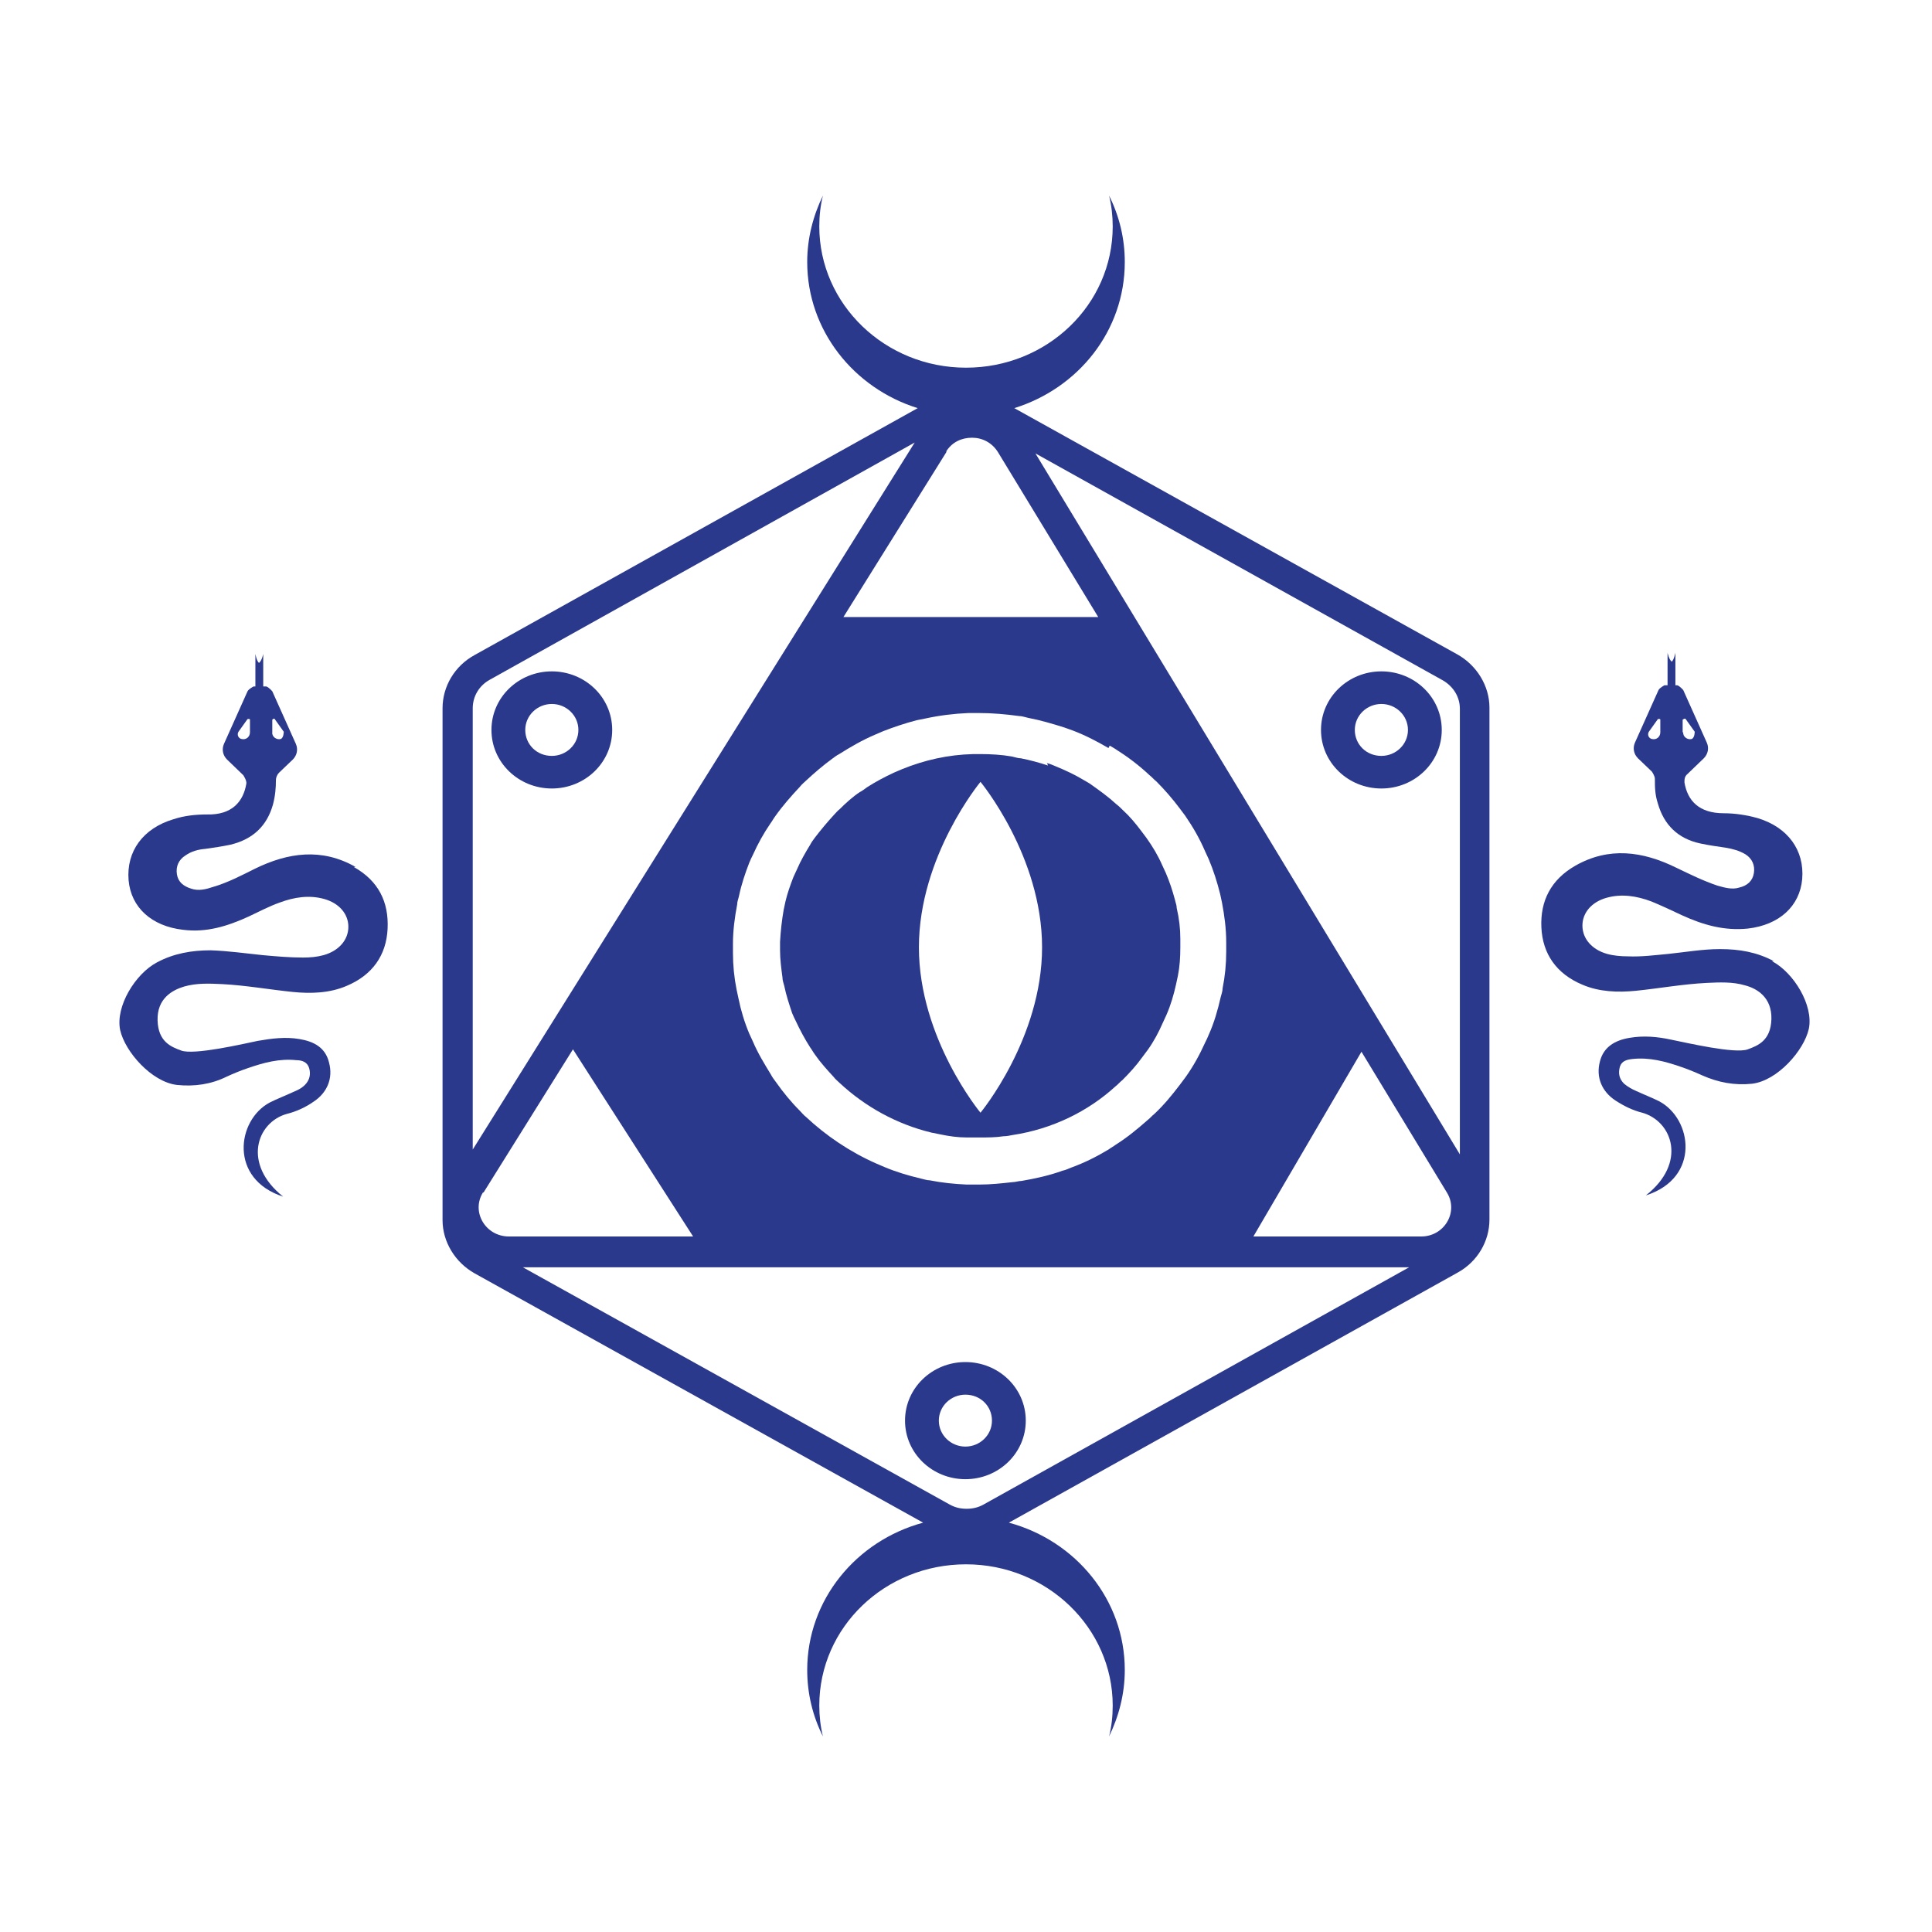 <?xml version="1.0" encoding="UTF-8"?><svg id="icons" xmlns="http://www.w3.org/2000/svg" viewBox="0 0 32 32"><defs><style>.cls-1{fill:#2b398d;}</style></defs><path class="cls-1" d="m5.89,14.36c-.56-.32-1.12-.24-1.67.03-.22.11-.45.23-.69.3-.12.04-.24.07-.36.03-.13-.04-.22-.11-.24-.24-.02-.13.03-.24.14-.31.1-.07.21-.1.33-.11.14-.02.28-.04.42-.07.37-.09.6-.31.7-.66.04-.15.05-.28.05-.41,0-.04.02-.09.05-.12l.23-.22c.07-.07.09-.17.05-.26l-.39-.87s-.06-.07-.1-.08h-.05v-.54s-.02.11-.07.15c-.04-.03-.06-.15-.06-.15v.54h-.03s-.08.04-.1.08l-.39.87c-.04.09-.02.19.05.26l.27.26s.06.09.05.14c-.05.3-.24.52-.65.51-.19,0-.38.02-.56.08-.5.15-.78.53-.74,1.01.04.45.38.76.9.82.39.05.74-.06,1.09-.22.17-.08.34-.17.51-.23.24-.09.49-.13.74-.06.25.07.4.25.4.46,0,.22-.16.4-.41.47-.11.03-.22.04-.34.04-.22,0-.45-.02-.67-.04-.29-.03-.57-.07-.86-.08-.31,0-.61.05-.89.2-.36.19-.69.73-.61,1.12.08.36.52.86.94.91.29.03.57-.01.83-.14.11-.05.23-.1.35-.14.26-.09.52-.16.8-.13.09,0,.18.03.21.13.03.1.01.2-.07.28-.06.06-.13.09-.2.12-.13.06-.26.11-.38.17-.55.29-.68,1.27.22,1.56-.68-.54-.44-1.23.06-1.37.16-.04.31-.11.44-.2.23-.15.33-.39.26-.65-.06-.25-.25-.35-.49-.39-.23-.04-.46-.01-.69.03-.24.05-1.06.24-1.27.16-.16-.06-.38-.14-.39-.5-.01-.36.24-.5.44-.56.21-.06.42-.05.63-.04.39.02.78.09,1.17.13.3.03.61.02.89-.1.43-.18.66-.51.68-.95.02-.44-.15-.79-.56-1.02Zm-1.38-2.44s.03-.03.04-.01l.15.21s0,.1-.05.12h0c-.07.02-.15-.04-.14-.11v-.21Zm-.51.32h0c-.05-.01-.08-.07-.05-.12l.15-.21s.04-.01.04.01v.21c0,.07-.06.13-.14.11Z"/><path class="cls-1" d="m29.38,15.92c-.28-.15-.57-.2-.89-.2-.29,0-.57.05-.86.08-.22.02-.44.05-.67.04-.11,0-.23-.01-.34-.04-.25-.07-.41-.25-.41-.47,0-.21.15-.39.4-.46.25-.07.5-.03.74.06.17.07.34.15.51.23.35.16.7.26,1.09.22.52-.06.86-.37.9-.82.04-.48-.24-.86-.74-1.01-.18-.05-.37-.08-.56-.08-.41,0-.6-.21-.65-.51,0-.05,0-.1.05-.14l.27-.26c.07-.07.09-.17.05-.26l-.39-.87s-.06-.07-.1-.08h-.03v-.54s-.02.11-.06.15c-.05-.04-.07-.15-.07-.15v.54h-.05s-.08.04-.1.08l-.39.87c-.04.09-.02.19.05.26l.23.22s.05.07.05.12c0,.13,0,.26.05.41.1.35.33.58.7.66.14.03.28.05.42.07.12.02.23.05.33.11.11.07.16.18.14.31-.02.13-.11.21-.24.24-.12.04-.25,0-.36-.03-.24-.08-.46-.19-.69-.3-.55-.27-1.11-.35-1.67-.03-.4.23-.58.58-.56,1.02.02.44.25.77.68.95.28.12.59.13.89.1.39-.04.77-.11,1.17-.13.21-.01.43-.02.63.04.2.05.45.2.44.56-.01.36-.23.44-.39.5-.21.08-1.02-.11-1.27-.16-.23-.05-.46-.07-.69-.03-.24.04-.43.15-.49.39-.07.26.03.5.26.65.14.09.28.16.44.2.5.14.75.83.06,1.37.91-.29.77-1.27.22-1.56-.12-.06-.25-.11-.38-.17-.07-.03-.14-.07-.2-.12-.08-.08-.1-.17-.07-.28.03-.1.12-.12.21-.13.28-.03.54.04.8.13.12.04.24.09.35.14.27.12.54.17.83.14.42-.05.86-.55.94-.91.08-.39-.25-.93-.61-1.12Zm-2.02-3.68h0c-.05-.01-.08-.07-.05-.12l.15-.21s.04-.01.04.01v.21c0,.07-.06.13-.14.11Zm.51-.11v-.21s.04-.03.05-.01l.15.21s0,.1-.05.12h0c-.07.02-.15-.04-.14-.11Z"/><path class="cls-1" d="m24.14,10.84l-7.34-4.08c1.06-.33,1.83-1.28,1.83-2.42,0-.39-.09-.76-.26-1.1.04.16.06.34.06.51,0,1.3-1.09,2.34-2.43,2.34s-2.43-1.05-2.43-2.34c0-.18.02-.35.06-.51-.16.33-.26.7-.26,1.1,0,1.13.77,2.09,1.83,2.42l-7.34,4.09c-.33.18-.53.52-.53.88v8.48c0,.36.21.7.53.88l7.43,4.13c-1.11.3-1.92,1.28-1.92,2.44,0,.39.09.76.26,1.1-.04-.16-.06-.34-.06-.51,0-1.3,1.09-2.34,2.43-2.34s2.43,1.05,2.43,2.34c0,.18-.02.35-.06.51.16-.33.26-.7.26-1.1,0-1.16-.81-2.14-1.92-2.44l7.43-4.14c.33-.18.53-.52.53-.88v-8.48c0-.36-.21-.7-.53-.88Zm-8.47-3.36c.1-.16.26-.23.43-.23.17,0,.33.08.43.24l1.66,2.73h-4.22l1.71-2.74Zm2.71,4.87s.09.05.13.08c.19.12.37.26.53.41.04.03.07.07.11.1.14.14.27.29.39.45.03.04.06.08.09.12.13.19.24.38.33.59.02.04.04.09.06.13.08.19.14.38.19.58.01.05.02.09.03.14.04.21.07.43.07.66,0,.03,0,.05,0,.08,0,.02,0,.04,0,.07,0,.21-.02.41-.06.61,0,.05-.02.1-.03.14-.05.22-.11.43-.2.63-.02.05-.04.09-.06.13-.09.2-.2.4-.33.58-.03.04-.06.08-.09.12-.13.17-.26.33-.42.48-.04.03-.07.07-.11.1-.17.15-.34.29-.53.41-.04.03-.08.05-.12.08-.2.12-.4.22-.62.3-.05.02-.09.04-.14.05-.22.08-.45.13-.68.17-.05,0-.1.02-.15.02-.18.02-.36.04-.55.04-.02,0-.04,0-.06,0-.05,0-.1,0-.15,0-.21-.01-.41-.03-.61-.07-.05,0-.1-.02-.15-.03-.21-.05-.41-.11-.6-.19-.05-.02-.09-.04-.14-.06-.43-.19-.83-.46-1.16-.77-.04-.03-.07-.07-.1-.1-.15-.15-.28-.31-.4-.48-.03-.04-.06-.08-.08-.12-.11-.18-.22-.36-.3-.55-.02-.04-.04-.09-.06-.13-.08-.19-.14-.39-.18-.59-.01-.05-.02-.09-.03-.14-.04-.2-.06-.4-.06-.61,0-.02,0-.04,0-.06,0-.03,0-.06,0-.09,0-.22.03-.44.07-.65,0-.05.02-.09.03-.14.04-.19.1-.37.17-.55.02-.05.04-.09.06-.13.08-.18.18-.36.29-.52.03-.04.05-.08.08-.12.12-.17.26-.33.41-.49.03-.04.07-.07.1-.1.14-.13.28-.25.43-.36.04-.03.08-.06.12-.08.19-.12.38-.23.59-.32.05-.02.09-.04.14-.06.18-.07.36-.13.55-.18.05-.01.1-.02.15-.03.23-.05.47-.08.71-.09.05,0,.1,0,.15,0,0,0,.01,0,.02,0,.23,0,.45.02.67.05.05,0,.1.02.15.03.21.04.41.1.6.16.05.02.09.03.14.05.21.08.4.18.59.29Zm-10.55,6.7v-7.32c0-.19.1-.37.28-.47l7.04-3.93-7.32,11.71Zm.18.7l1.48-2.37,1.99,3.1h-3.05c-.39,0-.63-.41-.43-.73Zm8.28,5.17c-.09.05-.18.07-.28.07s-.19-.02-.28-.07l-7.07-3.93h14.68l-7.05,3.93Zm7.25-4.44h-2.78l1.79-3.06,1.42,2.34c.19.32-.05.72-.43.72Zm-6.39-12.97l6.75,3.76c.17.1.28.27.28.47v7.38s-7.03-11.61-7.03-11.61Z"/><path class="cls-1" d="m17.36,12.68c-.15-.05-.3-.09-.45-.12-.05,0-.1-.02-.15-.03-.17-.03-.35-.04-.52-.04-.02,0-.03,0-.05,0-.02,0-.05,0-.07,0-.42.01-.81.1-1.18.25-.05.02-.09.04-.14.06-.15.07-.3.15-.44.24-.04.03-.08.06-.12.08-.12.08-.23.18-.33.28-.04.03-.07.07-.1.1-.11.12-.21.24-.31.37-.03.04-.06.08-.08.12-.08.13-.16.27-.22.41-.02.04-.04.09-.06.13-.05.13-.1.27-.13.4-.01.05-.02.09-.03.14-.03.17-.05.35-.06.53,0,.02,0,.05,0,.07s0,.05,0,.07c0,.15.02.3.04.45,0,.05.02.1.03.14.03.15.08.3.13.45.02.05.04.09.06.13.07.15.15.3.24.44.03.04.05.08.08.12.09.13.2.25.31.37.03.04.07.07.1.1.42.39.94.68,1.52.82.05.01.1.02.15.03.14.03.29.05.43.05.05,0,.1,0,.15,0,.02,0,.05,0,.07,0,.13,0,.26,0,.39-.02.05,0,.1-.01.15-.02.66-.1,1.25-.39,1.71-.81.04-.03.07-.07.11-.1.12-.12.23-.24.33-.38.03-.04.06-.08.09-.12.1-.14.18-.29.25-.45.02-.04.04-.09.06-.13.07-.16.12-.33.16-.51.01-.05.02-.09.03-.14.03-.15.04-.31.04-.47,0-.02,0-.03,0-.05,0-.03,0-.06,0-.09,0-.17-.02-.34-.06-.51,0-.05-.02-.09-.03-.14-.04-.15-.09-.3-.15-.44-.02-.04-.04-.09-.06-.13-.07-.16-.16-.31-.26-.45-.03-.04-.06-.08-.09-.12-.09-.12-.19-.24-.3-.34-.03-.03-.07-.07-.11-.1-.13-.12-.27-.22-.41-.32-.04-.03-.08-.05-.13-.08-.15-.09-.3-.16-.47-.23-.05-.02-.09-.04-.14-.05Zm-1.12,5.75s-1.02-1.23-1.02-2.74,1.02-2.74,1.02-2.74c0,0,1.02,1.23,1.02,2.74s-1.02,2.74-1.02,2.74Z"/><path class="cls-1" d="m22.88,11.12c-.55,0-1,.43-1,.97s.45.97,1,.97,1-.43,1-.97-.45-.97-1-.97Zm0,1.4c-.25,0-.44-.19-.44-.43s.2-.43.44-.43.44.19.44.43-.2.43-.44.43Z"/><path class="cls-1" d="m9.14,11.12c-.55,0-1,.43-1,.97s.45.97,1,.97,1-.43,1-.97-.45-.97-1-.97Zm0,1.4c-.25,0-.44-.19-.44-.43s.2-.43.44-.43.44.19.44.43-.2.43-.44.43Z"/><path class="cls-1" d="m15.99,24.5c.55,0,1-.43,1-.97s-.45-.97-1-.97-1,.43-1,.97.45.97,1,.97Zm0-1.4c.25,0,.44.19.44.43s-.2.43-.44.43-.44-.19-.44-.43.2-.43.44-.43Z"/></svg>